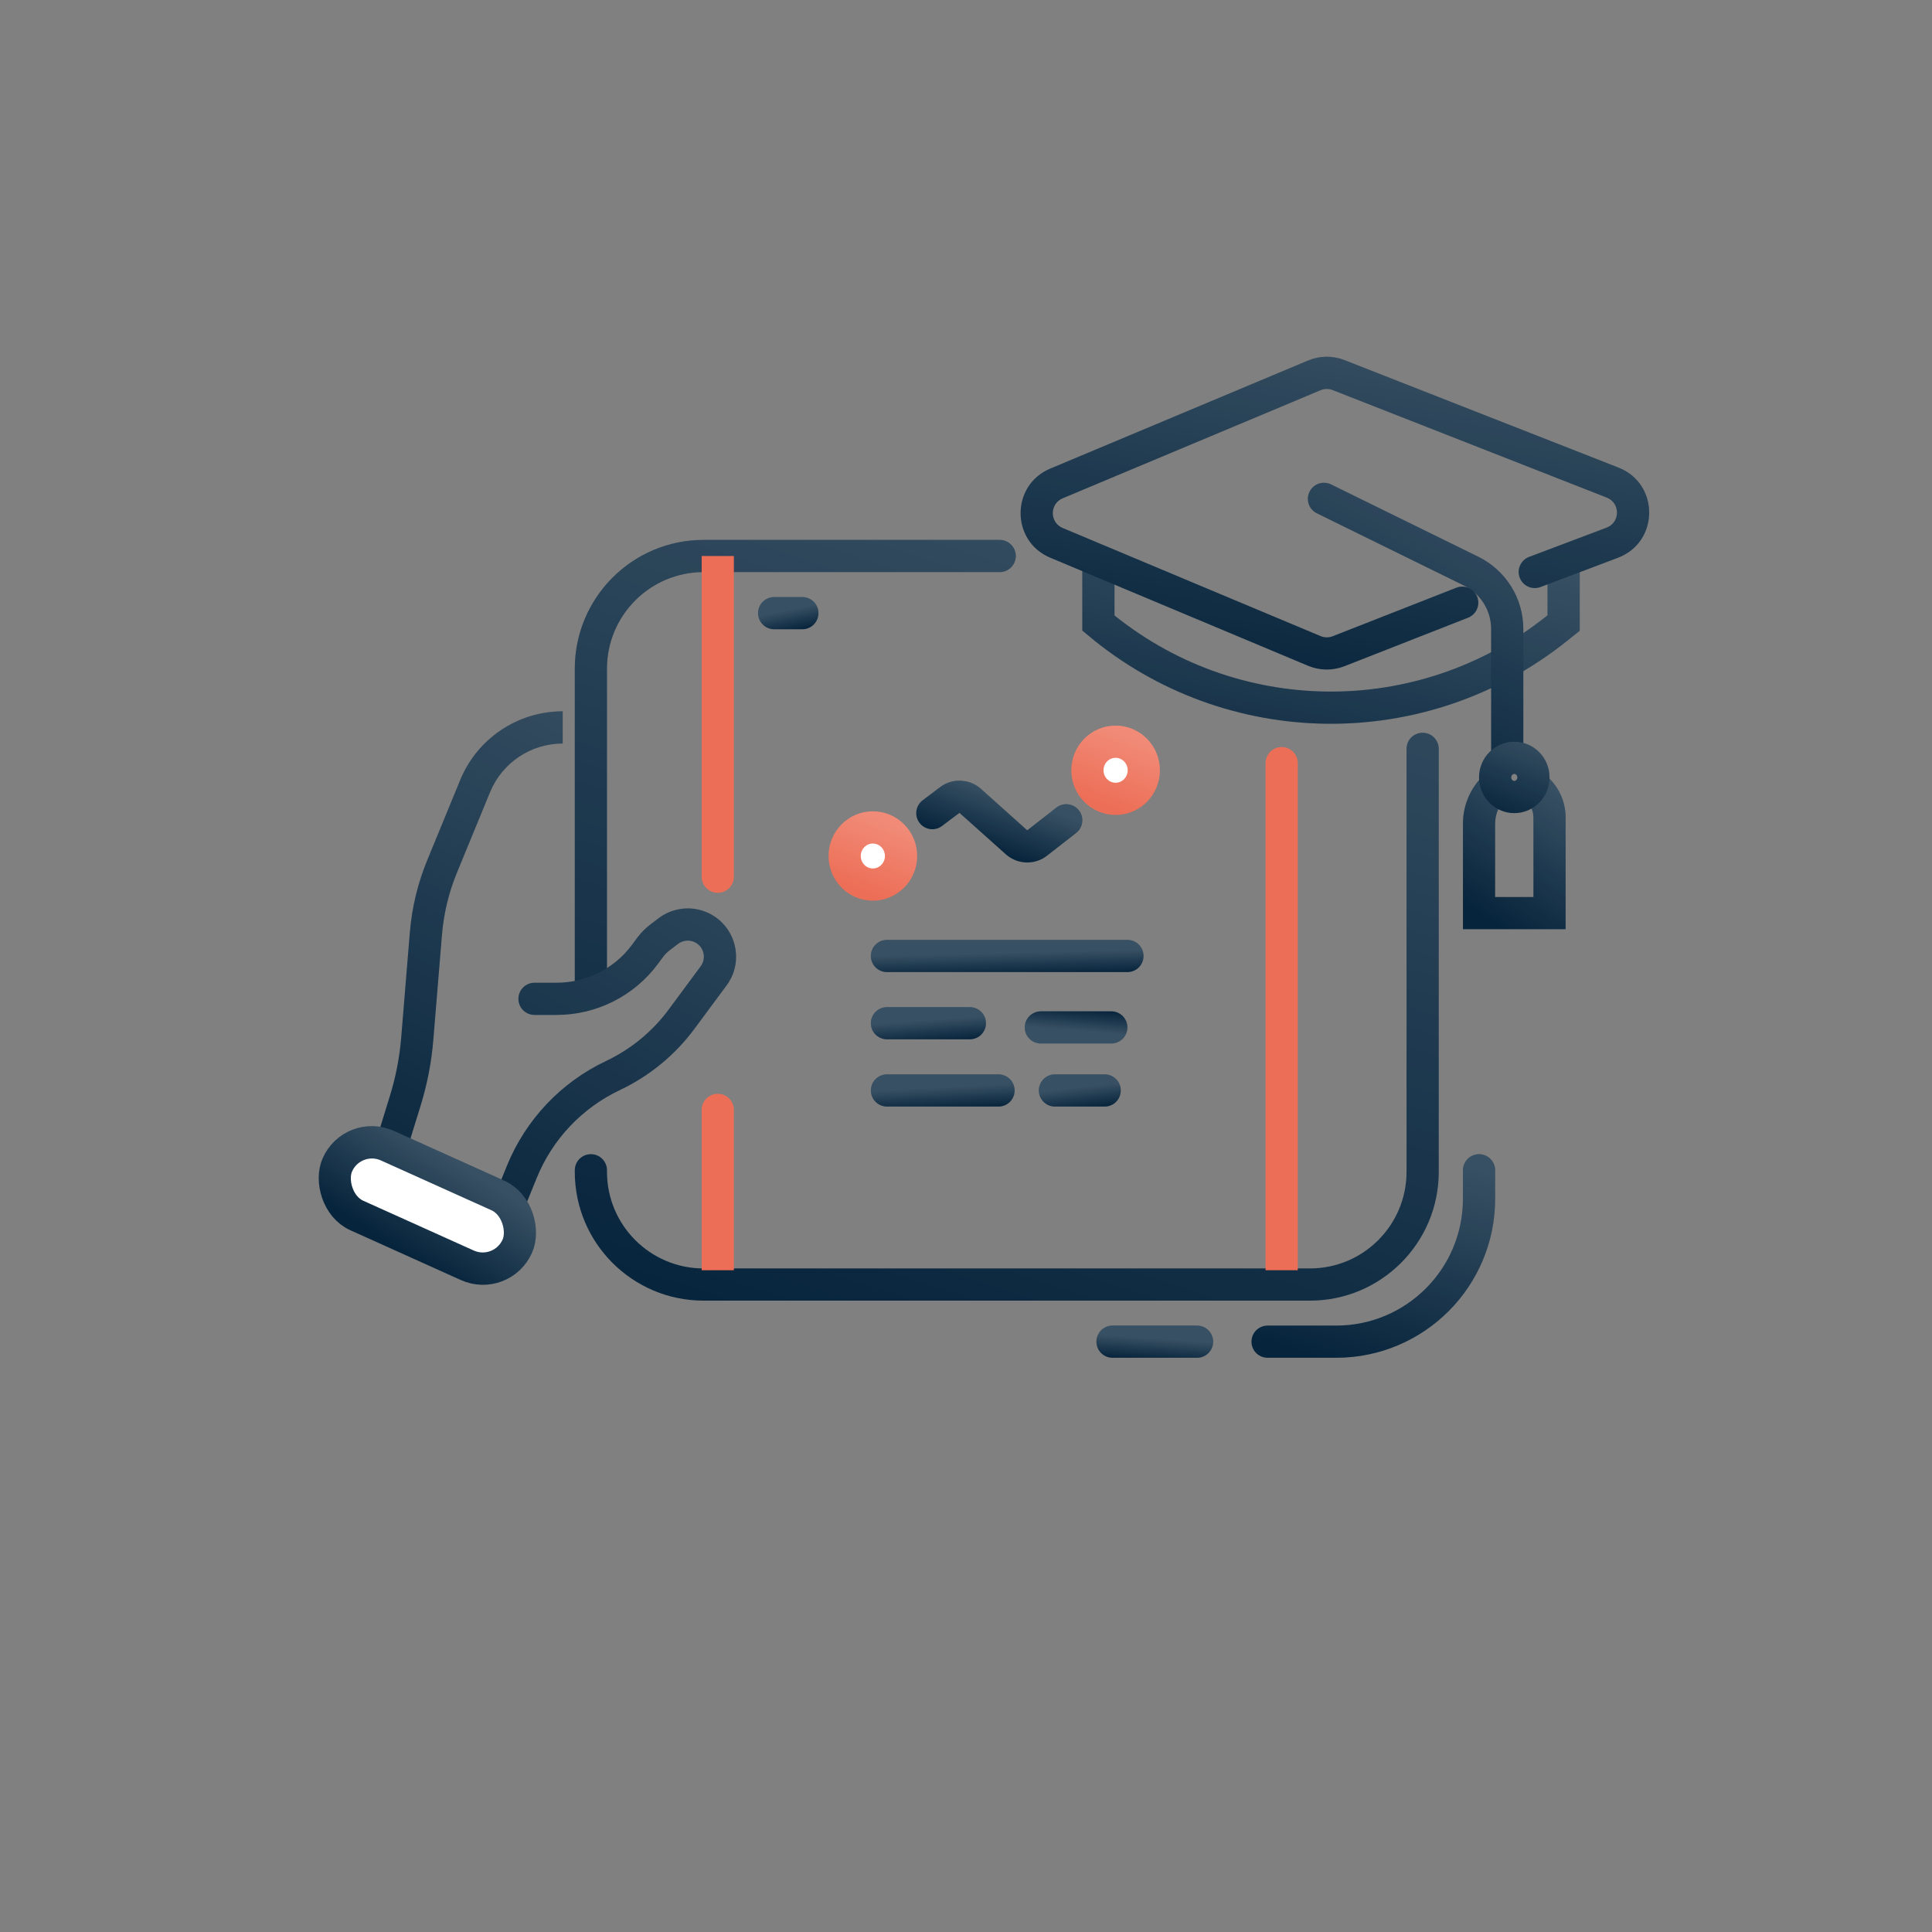 <svg width="120" height="120" viewBox="0 0 120 120" fill="none" xmlns="http://www.w3.org/2000/svg">
<rect x="0" y="0" width="120" height="120" fill="#808080" stroke="none"/>
<path d="M35.701 61.152C35.701 61.705 36.149 62.152 36.701 62.152C37.254 62.152 37.701 61.705 37.701 61.152H35.701ZM37.701 72.687C37.701 72.134 37.254 71.687 36.701 71.687C36.149 71.687 35.701 72.134 35.701 72.687H37.701ZM89.363 46.512C89.363 45.96 88.915 45.512 88.363 45.512C87.811 45.512 87.363 45.96 87.363 46.512H89.363ZM62.094 35.534C62.647 35.534 63.094 35.087 63.094 34.534C63.094 33.982 62.647 33.534 62.094 33.534V35.534ZM81.363 78.785H43.701V80.785H81.363V78.785ZM37.701 61.152V41.534H35.701V61.152H37.701ZM37.701 72.785V72.687H35.701V72.785H37.701ZM87.363 46.512V72.785H89.363V46.512H87.363ZM43.701 35.534H62.094V33.534H43.701V35.534ZM43.701 78.785C40.388 78.785 37.701 76.098 37.701 72.785H35.701C35.701 77.203 39.283 80.785 43.701 80.785V78.785ZM81.363 80.785C85.781 80.785 89.363 77.203 89.363 72.785H87.363C87.363 76.098 84.677 78.785 81.363 78.785V80.785ZM37.701 41.534C37.701 38.221 40.388 35.534 43.701 35.534V33.534C39.283 33.534 35.701 37.116 35.701 41.534H37.701Z" fill="#06243C"/>
<path d="M35.701 61.152C35.701 61.705 36.149 62.152 36.701 62.152C37.254 62.152 37.701 61.705 37.701 61.152H35.701ZM37.701 72.687C37.701 72.134 37.254 71.687 36.701 71.687C36.149 71.687 35.701 72.134 35.701 72.687H37.701ZM89.363 46.512C89.363 45.96 88.915 45.512 88.363 45.512C87.811 45.512 87.363 45.96 87.363 46.512H89.363ZM62.094 35.534C62.647 35.534 63.094 35.087 63.094 34.534C63.094 33.982 62.647 33.534 62.094 33.534V35.534ZM81.363 78.785H43.701V80.785H81.363V78.785ZM37.701 61.152V41.534H35.701V61.152H37.701ZM37.701 72.785V72.687H35.701V72.785H37.701ZM87.363 46.512V72.785H89.363V46.512H87.363ZM43.701 35.534H62.094V33.534H43.701V35.534ZM43.701 78.785C40.388 78.785 37.701 76.098 37.701 72.785H35.701C35.701 77.203 39.283 80.785 43.701 80.785V78.785ZM81.363 80.785C85.781 80.785 89.363 77.203 89.363 72.785H87.363C87.363 76.098 84.677 78.785 81.363 78.785V80.785ZM37.701 41.534C37.701 38.221 40.388 35.534 43.701 35.534V33.534C39.283 33.534 35.701 37.116 35.701 41.534H37.701Z" fill="url(#paint0_linear_314:5499)" fill-opacity="0.2"/>
<path d="M70.028 59.378H55.089" stroke="#06243C" stroke-width="2" stroke-linecap="round"/>
<path d="M70.028 59.378H55.089" stroke="url(#paint1_linear_314:5499)" stroke-opacity="0.2" stroke-width="2" stroke-linecap="round"/>
<path d="M68.614 67.731H65.523" stroke="#06243C" stroke-width="2" stroke-linecap="round"/>
<path d="M68.614 67.731H65.523" stroke="url(#paint2_linear_314:5499)" stroke-opacity="0.2" stroke-width="2" stroke-linecap="round"/>
<path d="M62.021 67.731H55.09" stroke="#06243C" stroke-width="2" stroke-linecap="round"/>
<path d="M62.021 67.731H55.09" stroke="url(#paint3_linear_314:5499)" stroke-opacity="0.2" stroke-width="2" stroke-linecap="round"/>
<path d="M69.026 63.814H64.648" stroke="#06243C" stroke-width="2" stroke-linecap="round"/>
<path d="M69.026 63.814H64.648" stroke="url(#paint4_linear_314:5499)" stroke-opacity="0.2" stroke-width="2" stroke-linecap="round"/>
<path d="M60.241 63.554H55.089" stroke="#06243C" stroke-width="2" stroke-linecap="round"/>
<path d="M60.241 63.554H55.089" stroke="url(#paint5_linear_314:5499)" stroke-opacity="0.2" stroke-width="2" stroke-linecap="round"/>
<path d="M57.909 50.505L58.996 49.686C59.376 49.4 59.905 49.424 60.261 49.742L63.138 52.316C63.499 52.638 64.037 52.658 64.417 52.361L66.227 50.949" stroke="#06243C" stroke-width="2" stroke-linecap="round"/>
<path d="M57.909 50.505L58.996 49.686C59.376 49.4 59.905 49.424 60.261 49.742L63.138 52.316C63.499 52.638 64.037 52.658 64.417 52.361L66.227 50.949" stroke="url(#paint6_linear_314:5499)" stroke-opacity="0.2" stroke-width="2" stroke-linecap="round"/>
<ellipse cx="54.214" cy="53.167" rx="1.751" ry="1.775" fill="white"/>
<ellipse cx="54.214" cy="53.167" rx="1.751" ry="1.775" stroke="#ED6E56" stroke-width="2"/>
<ellipse cx="54.214" cy="53.167" rx="1.751" ry="1.775" stroke="url(#paint7_linear_314:5499)" stroke-opacity="0.2" stroke-width="2"/>
<ellipse cx="69.292" cy="47.843" rx="1.751" ry="1.775" fill="white"/>
<ellipse cx="69.292" cy="47.843" rx="1.751" ry="1.775" stroke="#ED6E56" stroke-width="2"/>
<ellipse cx="69.292" cy="47.843" rx="1.751" ry="1.775" stroke="url(#paint8_linear_314:5499)" stroke-opacity="0.2" stroke-width="2"/>
<path d="M80.607 47.4C80.607 46.847 80.159 46.4 79.607 46.4C79.055 46.4 78.607 46.847 78.607 47.4H80.607ZM43.582 54.453C43.582 55.005 44.029 55.453 44.582 55.453C45.134 55.453 45.582 55.005 45.582 54.453H43.582ZM45.582 68.938C45.582 68.386 45.134 67.938 44.582 67.938C44.029 67.938 43.582 68.386 43.582 68.938H45.582ZM80.607 78.897V47.4H78.607V78.897H80.607ZM43.582 34.534V54.453H45.582V34.534H43.582ZM43.582 68.938V78.897H45.582V68.938H43.582Z" fill="#ED6E56"/>
<path d="M78.731 83.334H82.993C87.893 83.334 91.866 79.362 91.866 74.461V74.461V72.687" stroke="#06243C" stroke-width="2" stroke-linecap="round"/>
<path d="M78.731 83.334H82.993C87.893 83.334 91.866 79.362 91.866 74.461V74.461V72.687" stroke="url(#paint9_linear_314:5499)" stroke-opacity="0.2" stroke-width="2" stroke-linecap="round"/>
<path d="M69.099 83.334H71.726H74.353" stroke="#06243C" stroke-width="2" stroke-linecap="round"/>
<path d="M69.099 83.334H71.726H74.353" stroke="url(#paint10_linear_314:5499)" stroke-opacity="0.2" stroke-width="2" stroke-linecap="round"/>
<path d="M33.199 61.039C32.647 61.039 32.199 61.487 32.199 62.039C32.199 62.592 32.647 63.039 33.199 63.039V61.039ZM40.062 59.274L39.258 58.679L39.258 58.679L40.062 59.274ZM40.374 58.852L41.177 59.447V59.447L40.374 58.852ZM41 58.218L40.395 57.422L40.395 57.422L41 58.218ZM41.51 57.83L42.115 58.627V58.627L41.51 57.83ZM44.326 60.611L43.522 60.016V60.016L44.326 60.611ZM43.269 62.039L42.465 61.444L43.269 62.039ZM42.335 63.3L43.139 63.895L42.335 63.3ZM32.411 72.787L31.485 72.41L32.411 72.787ZM30.083 75.859C29.875 76.371 30.122 76.954 30.633 77.162C31.145 77.37 31.728 77.124 31.936 76.612L30.083 75.859ZM29.511 48.826L30.436 49.206L29.511 48.826ZM27.455 53.825L28.38 54.206L27.455 53.825ZM26.454 57.987L27.451 58.069L26.454 57.987ZM25.917 64.521L24.92 64.439L25.917 64.521ZM25.178 68.35L26.134 68.645L25.178 68.35ZM22.611 73.279C22.448 73.807 22.744 74.367 23.272 74.529C23.8 74.692 24.36 74.396 24.523 73.868L22.611 73.279ZM38.068 66.805L38.496 67.709L38.496 67.709L38.068 66.805ZM43.429 57.553L43.074 58.488L43.429 57.553ZM33.199 63.039H34.574V61.039H33.199V63.039ZM40.865 59.869L41.177 59.447L39.57 58.257L39.258 58.679L40.865 59.869ZM41.605 59.014L42.115 58.627L40.905 57.034L40.395 57.422L41.605 59.014ZM43.522 60.016L42.465 61.444L44.072 62.634L45.13 61.206L43.522 60.016ZM42.465 61.444L41.531 62.706L43.139 63.895L44.072 62.634L42.465 61.444ZM31.485 72.41L30.083 75.859L31.936 76.612L33.338 73.163L31.485 72.41ZM28.586 48.445L26.53 53.445L28.38 54.206L30.436 49.206L28.586 48.445ZM25.457 57.905L24.92 64.439L26.913 64.603L27.451 58.069L25.457 57.905ZM24.222 68.055L22.611 73.279L24.523 73.868L26.134 68.645L24.222 68.055ZM26.53 53.445C25.945 54.868 25.584 56.372 25.457 57.905L27.451 58.069C27.56 56.741 27.873 55.438 28.38 54.206L26.53 53.445ZM34.95 44.181C32.161 44.181 29.647 45.865 28.586 48.445L30.436 49.206C31.189 47.376 32.971 46.181 34.95 46.181V44.181ZM37.641 65.901C34.846 67.223 32.649 69.546 31.485 72.41L33.338 73.163C34.313 70.763 36.154 68.817 38.496 67.709L37.641 65.901ZM43.074 58.488C43.693 58.723 43.916 59.484 43.522 60.016L45.13 61.206C46.312 59.609 45.642 57.324 43.785 56.618L43.074 58.488ZM42.115 58.627C42.389 58.418 42.752 58.366 43.074 58.488L43.785 56.618C42.817 56.251 41.729 56.408 40.905 57.034L42.115 58.627ZM41.177 59.447C41.299 59.283 41.443 59.137 41.605 59.014L40.395 57.422C40.082 57.66 39.804 57.941 39.57 58.257L41.177 59.447ZM41.531 62.706C40.518 64.075 39.181 65.173 37.641 65.901L38.496 67.709C40.334 66.84 41.929 65.53 43.139 63.895L41.531 62.706ZM24.92 64.439C24.819 65.666 24.585 66.879 24.222 68.055L26.134 68.645C26.539 67.33 26.801 65.974 26.913 64.603L24.92 64.439ZM34.574 63.039C37.055 63.039 39.389 61.863 40.865 59.869L39.258 58.679C38.159 60.164 36.421 61.039 34.574 61.039V63.039Z" fill="#06243C"/>
<path d="M33.199 61.039C32.647 61.039 32.199 61.487 32.199 62.039C32.199 62.592 32.647 63.039 33.199 63.039V61.039ZM40.062 59.274L39.258 58.679L39.258 58.679L40.062 59.274ZM40.374 58.852L41.177 59.447V59.447L40.374 58.852ZM41 58.218L40.395 57.422L40.395 57.422L41 58.218ZM41.51 57.83L42.115 58.627V58.627L41.51 57.83ZM44.326 60.611L43.522 60.016V60.016L44.326 60.611ZM43.269 62.039L42.465 61.444L43.269 62.039ZM42.335 63.3L43.139 63.895L42.335 63.3ZM32.411 72.787L31.485 72.41L32.411 72.787ZM30.083 75.859C29.875 76.371 30.122 76.954 30.633 77.162C31.145 77.37 31.728 77.124 31.936 76.612L30.083 75.859ZM29.511 48.826L30.436 49.206L29.511 48.826ZM27.455 53.825L28.38 54.206L27.455 53.825ZM26.454 57.987L27.451 58.069L26.454 57.987ZM25.917 64.521L24.92 64.439L25.917 64.521ZM25.178 68.35L26.134 68.645L25.178 68.35ZM22.611 73.279C22.448 73.807 22.744 74.367 23.272 74.529C23.8 74.692 24.36 74.396 24.523 73.868L22.611 73.279ZM38.068 66.805L38.496 67.709L38.496 67.709L38.068 66.805ZM43.429 57.553L43.074 58.488L43.429 57.553ZM33.199 63.039H34.574V61.039H33.199V63.039ZM40.865 59.869L41.177 59.447L39.57 58.257L39.258 58.679L40.865 59.869ZM41.605 59.014L42.115 58.627L40.905 57.034L40.395 57.422L41.605 59.014ZM43.522 60.016L42.465 61.444L44.072 62.634L45.13 61.206L43.522 60.016ZM42.465 61.444L41.531 62.706L43.139 63.895L44.072 62.634L42.465 61.444ZM31.485 72.41L30.083 75.859L31.936 76.612L33.338 73.163L31.485 72.41ZM28.586 48.445L26.53 53.445L28.38 54.206L30.436 49.206L28.586 48.445ZM25.457 57.905L24.92 64.439L26.913 64.603L27.451 58.069L25.457 57.905ZM24.222 68.055L22.611 73.279L24.523 73.868L26.134 68.645L24.222 68.055ZM26.53 53.445C25.945 54.868 25.584 56.372 25.457 57.905L27.451 58.069C27.56 56.741 27.873 55.438 28.38 54.206L26.53 53.445ZM34.95 44.181C32.161 44.181 29.647 45.865 28.586 48.445L30.436 49.206C31.189 47.376 32.971 46.181 34.95 46.181V44.181ZM37.641 65.901C34.846 67.223 32.649 69.546 31.485 72.41L33.338 73.163C34.313 70.763 36.154 68.817 38.496 67.709L37.641 65.901ZM43.074 58.488C43.693 58.723 43.916 59.484 43.522 60.016L45.13 61.206C46.312 59.609 45.642 57.324 43.785 56.618L43.074 58.488ZM42.115 58.627C42.389 58.418 42.752 58.366 43.074 58.488L43.785 56.618C42.817 56.251 41.729 56.408 40.905 57.034L42.115 58.627ZM41.177 59.447C41.299 59.283 41.443 59.137 41.605 59.014L40.395 57.422C40.082 57.66 39.804 57.941 39.57 58.257L41.177 59.447ZM41.531 62.706C40.518 64.075 39.181 65.173 37.641 65.901L38.496 67.709C40.334 66.84 41.929 65.53 43.139 63.895L41.531 62.706ZM24.92 64.439C24.819 65.666 24.585 66.879 24.222 68.055L26.134 68.645C26.539 67.33 26.801 65.974 26.913 64.603L24.92 64.439ZM34.574 63.039C37.055 63.039 39.389 61.863 40.865 59.869L39.258 58.679C38.159 60.164 36.421 61.039 34.574 61.039V63.039Z" fill="url(#paint11_linear_314:5499)" fill-opacity="0.2"/>
<path d="M49.836 38.084H48.084" stroke="#06243C" stroke-width="2" stroke-linecap="round"/>
<path d="M49.836 38.084H48.084" stroke="url(#paint12_linear_314:5499)" stroke-opacity="0.2" stroke-width="2" stroke-linecap="round"/>
<path d="M68.224 35.422V38.699V38.699C76.41 45.568 88.303 45.72 96.663 39.063L97.119 38.699V35.422" stroke="#06243C" stroke-width="2"/>
<path d="M68.224 35.422V38.699V38.699C76.41 45.568 88.303 45.72 96.663 39.063L97.119 38.699V35.422" stroke="url(#paint13_linear_314:5499)" stroke-opacity="0.2" stroke-width="2"/>
<path d="M82.234 30.985L91.38 35.477C92.749 36.149 93.617 37.542 93.617 39.067V46.956" stroke="#06243C" stroke-width="2" stroke-linecap="round"/>
<path d="M82.234 30.985L91.38 35.477C92.749 36.149 93.617 37.542 93.617 39.067V46.956" stroke="url(#paint14_linear_314:5499)" stroke-opacity="0.2" stroke-width="2" stroke-linecap="round"/>
<path d="M91.186 38.366C91.7 38.164 91.954 37.584 91.752 37.07C91.55 36.556 90.97 36.303 90.456 36.504L91.186 38.366ZM94.974 34.59C94.457 34.786 94.197 35.363 94.392 35.879C94.587 36.396 95.164 36.657 95.681 36.462L94.974 34.59ZM100.164 29.975L99.799 30.906L100.164 29.975ZM100.14 33.708L99.787 32.773L100.14 33.708ZM81.635 40.431L82.022 39.509L81.635 40.431ZM83.138 40.449L82.773 39.518L83.138 40.449ZM65.618 33.717L65.232 34.639L65.618 33.717ZM81.635 23.314L82.022 24.236L81.635 23.314ZM83.138 23.296L83.504 22.365L83.138 23.296ZM81.248 22.392L65.232 29.106L66.005 30.95L82.022 24.236L81.248 22.392ZM65.232 34.639L81.248 41.354L82.022 39.509L66.005 32.795L65.232 34.639ZM100.529 29.044L83.504 22.365L82.773 24.227L99.799 30.906L100.529 29.044ZM83.504 41.38L91.186 38.366L90.456 36.504L82.773 39.518L83.504 41.38ZM95.681 36.462L100.493 34.644L99.787 32.773L94.974 34.59L95.681 36.462ZM99.799 30.906C100.651 31.241 100.643 32.449 99.787 32.773L100.493 34.644C103.063 33.673 103.086 30.047 100.529 29.044L99.799 30.906ZM81.248 41.354C81.968 41.656 82.777 41.665 83.504 41.38L82.773 39.518C82.531 39.613 82.261 39.61 82.022 39.509L81.248 41.354ZM65.232 29.106C62.778 30.134 62.778 33.611 65.232 34.639L66.005 32.795C65.187 32.452 65.187 31.293 66.005 30.95L65.232 29.106ZM82.022 24.236C82.261 24.135 82.531 24.132 82.773 24.227L83.504 22.365C82.777 22.08 81.968 22.09 81.248 22.392L82.022 24.236Z" fill="#06243C"/>
<path d="M91.186 38.366C91.7 38.164 91.954 37.584 91.752 37.07C91.55 36.556 90.97 36.303 90.456 36.504L91.186 38.366ZM94.974 34.59C94.457 34.786 94.197 35.363 94.392 35.879C94.587 36.396 95.164 36.657 95.681 36.462L94.974 34.59ZM100.164 29.975L99.799 30.906L100.164 29.975ZM100.14 33.708L99.787 32.773L100.14 33.708ZM81.635 40.431L82.022 39.509L81.635 40.431ZM83.138 40.449L82.773 39.518L83.138 40.449ZM65.618 33.717L65.232 34.639L65.618 33.717ZM81.635 23.314L82.022 24.236L81.635 23.314ZM83.138 23.296L83.504 22.365L83.138 23.296ZM81.248 22.392L65.232 29.106L66.005 30.95L82.022 24.236L81.248 22.392ZM65.232 34.639L81.248 41.354L82.022 39.509L66.005 32.795L65.232 34.639ZM100.529 29.044L83.504 22.365L82.773 24.227L99.799 30.906L100.529 29.044ZM83.504 41.38L91.186 38.366L90.456 36.504L82.773 39.518L83.504 41.38ZM95.681 36.462L100.493 34.644L99.787 32.773L94.974 34.59L95.681 36.462ZM99.799 30.906C100.651 31.241 100.643 32.449 99.787 32.773L100.493 34.644C103.063 33.673 103.086 30.047 100.529 29.044L99.799 30.906ZM81.248 41.354C81.968 41.656 82.777 41.665 83.504 41.38L82.773 39.518C82.531 39.613 82.261 39.61 82.022 39.509L81.248 41.354ZM65.232 29.106C62.778 30.134 62.778 33.611 65.232 34.639L66.005 32.795C65.187 32.452 65.187 31.293 66.005 30.95L65.232 29.106ZM82.022 24.236C82.261 24.135 82.531 24.132 82.773 24.227L83.504 22.365C82.777 22.08 81.968 22.09 81.248 22.392L82.022 24.236Z" fill="url(#paint15_linear_314:5499)" fill-opacity="0.2"/>
<path d="M91.866 56.716H90.866V57.716H91.866V56.716ZM96.244 56.716V57.716H97.244V56.716H96.244ZM90.866 51.149V56.716H92.866V51.149H90.866ZM91.866 57.716H93.769V55.716H91.866V57.716ZM93.769 57.716H95.102V55.716H93.769V57.716ZM95.102 57.716H96.244V55.716H95.102V57.716ZM97.244 56.716V50.777H95.244V56.716H97.244ZM97.244 50.777C97.244 49.596 96.632 48.499 95.627 47.879L94.577 49.581C94.991 49.837 95.244 50.29 95.244 50.777H97.244ZM92.373 47.958C91.418 48.743 90.866 49.913 90.866 51.149H92.866C92.866 50.511 93.151 49.908 93.643 49.503L92.373 47.958Z" fill="#06243C"/>
<path d="M91.866 56.716H90.866V57.716H91.866V56.716ZM96.244 56.716V57.716H97.244V56.716H96.244ZM90.866 51.149V56.716H92.866V51.149H90.866ZM91.866 57.716H93.769V55.716H91.866V57.716ZM93.769 57.716H95.102V55.716H93.769V57.716ZM95.102 57.716H96.244V55.716H95.102V57.716ZM97.244 56.716V50.777H95.244V56.716H97.244ZM97.244 50.777C97.244 49.596 96.632 48.499 95.627 47.879L94.577 49.581C94.991 49.837 95.244 50.29 95.244 50.777H97.244ZM92.373 47.958C91.418 48.743 90.866 49.913 90.866 51.149H92.866C92.866 50.511 93.151 49.908 93.643 49.503L92.373 47.958Z" fill="url(#paint16_linear_314:5499)" fill-opacity="0.2"/>
<path d="M95.244 48.287C95.244 48.972 94.699 49.505 94.055 49.505C93.41 49.505 92.866 48.972 92.866 48.287C92.866 47.602 93.41 47.069 94.055 47.069C94.699 47.069 95.244 47.602 95.244 48.287Z" stroke="#06243C" stroke-width="2"/>
<path d="M95.244 48.287C95.244 48.972 94.699 49.505 94.055 49.505C93.41 49.505 92.866 48.972 92.866 48.287C92.866 47.602 93.41 47.069 94.055 47.069C94.699 47.069 95.244 47.602 95.244 48.287Z" stroke="url(#paint17_linear_314:5499)" stroke-opacity="0.2" stroke-width="2"/>
<rect width="12.261" height="4.733" rx="2.367" transform="matrix(0.912 0.411 -0.402 0.916 21.904 70.187)" fill="white"/>
<rect width="12.261" height="4.733" rx="2.367" transform="matrix(0.912 0.411 -0.402 0.916 21.904 70.187)" stroke="#06243C" stroke-width="2"/>
<rect width="12.261" height="4.733" rx="2.367" transform="matrix(0.912 0.411 -0.402 0.916 21.904 70.187)" stroke="url(#paint18_linear_314:5499)" stroke-opacity="0.2" stroke-width="2"/>
<defs>
<linearGradient id="paint0_linear_314:5499" x1="87.29" y1="33.912" x2="69.279" y2="90.208" gradientUnits="userSpaceOnUse">
<stop stop-color="white"/>
<stop offset="1" stop-color="white" stop-opacity="0"/>
</linearGradient>
<linearGradient id="paint1_linear_314:5499" x1="55.4" y1="59.364" x2="55.433" y2="60.734" gradientUnits="userSpaceOnUse">
<stop stop-color="white"/>
<stop offset="1" stop-color="white" stop-opacity="0"/>
</linearGradient>
<linearGradient id="paint2_linear_314:5499" x1="65.588" y1="67.717" x2="65.747" y2="69.069" gradientUnits="userSpaceOnUse">
<stop stop-color="white"/>
<stop offset="1" stop-color="white" stop-opacity="0"/>
</linearGradient>
<linearGradient id="paint3_linear_314:5499" x1="55.234" y1="67.717" x2="55.306" y2="69.084" gradientUnits="userSpaceOnUse">
<stop stop-color="white"/>
<stop offset="1" stop-color="white" stop-opacity="0"/>
</linearGradient>
<linearGradient id="paint4_linear_314:5499" x1="64.739" y1="63.828" x2="64.852" y2="62.466" gradientUnits="userSpaceOnUse">
<stop stop-color="white"/>
<stop offset="1" stop-color="white" stop-opacity="0"/>
</linearGradient>
<linearGradient id="paint5_linear_314:5499" x1="55.196" y1="63.54" x2="55.293" y2="64.905" gradientUnits="userSpaceOnUse">
<stop stop-color="white"/>
<stop offset="1" stop-color="white" stop-opacity="0"/>
</linearGradient>
<linearGradient id="paint6_linear_314:5499" x1="66.119" y1="50.649" x2="64.897" y2="54.057" gradientUnits="userSpaceOnUse">
<stop stop-color="white"/>
<stop offset="1" stop-color="white" stop-opacity="0"/>
</linearGradient>
<linearGradient id="paint7_linear_314:5499" x1="55.892" y1="51.343" x2="54.308" y2="55.624" gradientUnits="userSpaceOnUse">
<stop stop-color="white"/>
<stop offset="1" stop-color="white" stop-opacity="0"/>
</linearGradient>
<linearGradient id="paint8_linear_314:5499" x1="70.97" y1="46.02" x2="69.386" y2="50.301" gradientUnits="userSpaceOnUse">
<stop stop-color="white"/>
<stop offset="1" stop-color="white" stop-opacity="0"/>
</linearGradient>
<linearGradient id="paint9_linear_314:5499" x1="91.593" y1="72.54" x2="87.618" y2="85.965" gradientUnits="userSpaceOnUse">
<stop stop-color="white"/>
<stop offset="1" stop-color="white" stop-opacity="0"/>
</linearGradient>
<linearGradient id="paint10_linear_314:5499" x1="74.244" y1="83.32" x2="74.149" y2="84.685" gradientUnits="userSpaceOnUse">
<stop stop-color="white"/>
<stop offset="1" stop-color="white" stop-opacity="0"/>
</linearGradient>
<linearGradient id="paint11_linear_314:5499" x1="45.432" y1="44.754" x2="28.235" y2="78.607" gradientUnits="userSpaceOnUse">
<stop stop-color="white"/>
<stop offset="1" stop-color="white" stop-opacity="0"/>
</linearGradient>
<linearGradient id="paint12_linear_314:5499" x1="48.121" y1="38.07" x2="48.395" y2="39.384" gradientUnits="userSpaceOnUse">
<stop stop-color="white"/>
<stop offset="1" stop-color="white" stop-opacity="0"/>
</linearGradient>
<linearGradient id="paint13_linear_314:5499" x1="96.519" y1="35.214" x2="92.713" y2="55.174" gradientUnits="userSpaceOnUse">
<stop stop-color="white"/>
<stop offset="1" stop-color="white" stop-opacity="0"/>
</linearGradient>
<linearGradient id="paint14_linear_314:5499" x1="93.38" y1="30.766" x2="84.491" y2="48.113" gradientUnits="userSpaceOnUse">
<stop stop-color="white"/>
<stop offset="1" stop-color="white" stop-opacity="0"/>
</linearGradient>
<linearGradient id="paint15_linear_314:5499" x1="104.091" y1="22.756" x2="100.565" y2="46.57" gradientUnits="userSpaceOnUse">
<stop stop-color="white"/>
<stop offset="1" stop-color="white" stop-opacity="0"/>
</linearGradient>
<linearGradient id="paint16_linear_314:5499" x1="96.153" y1="48.621" x2="91.1" y2="56.206" gradientUnits="userSpaceOnUse">
<stop stop-color="white"/>
<stop offset="1" stop-color="white" stop-opacity="0"/>
</linearGradient>
<linearGradient id="paint17_linear_314:5499" x1="96.153" y1="46.008" x2="94.172" y2="51.359" gradientUnits="userSpaceOnUse">
<stop stop-color="white"/>
<stop offset="1" stop-color="white" stop-opacity="0"/>
</linearGradient>
<linearGradient id="paint18_linear_314:5499" x1="12.006" y1="-0.065" x2="11.109" y2="6.3" gradientUnits="userSpaceOnUse">
<stop stop-color="white"/>
<stop offset="1" stop-color="white" stop-opacity="0"/>
</linearGradient>
</defs>
</svg>

